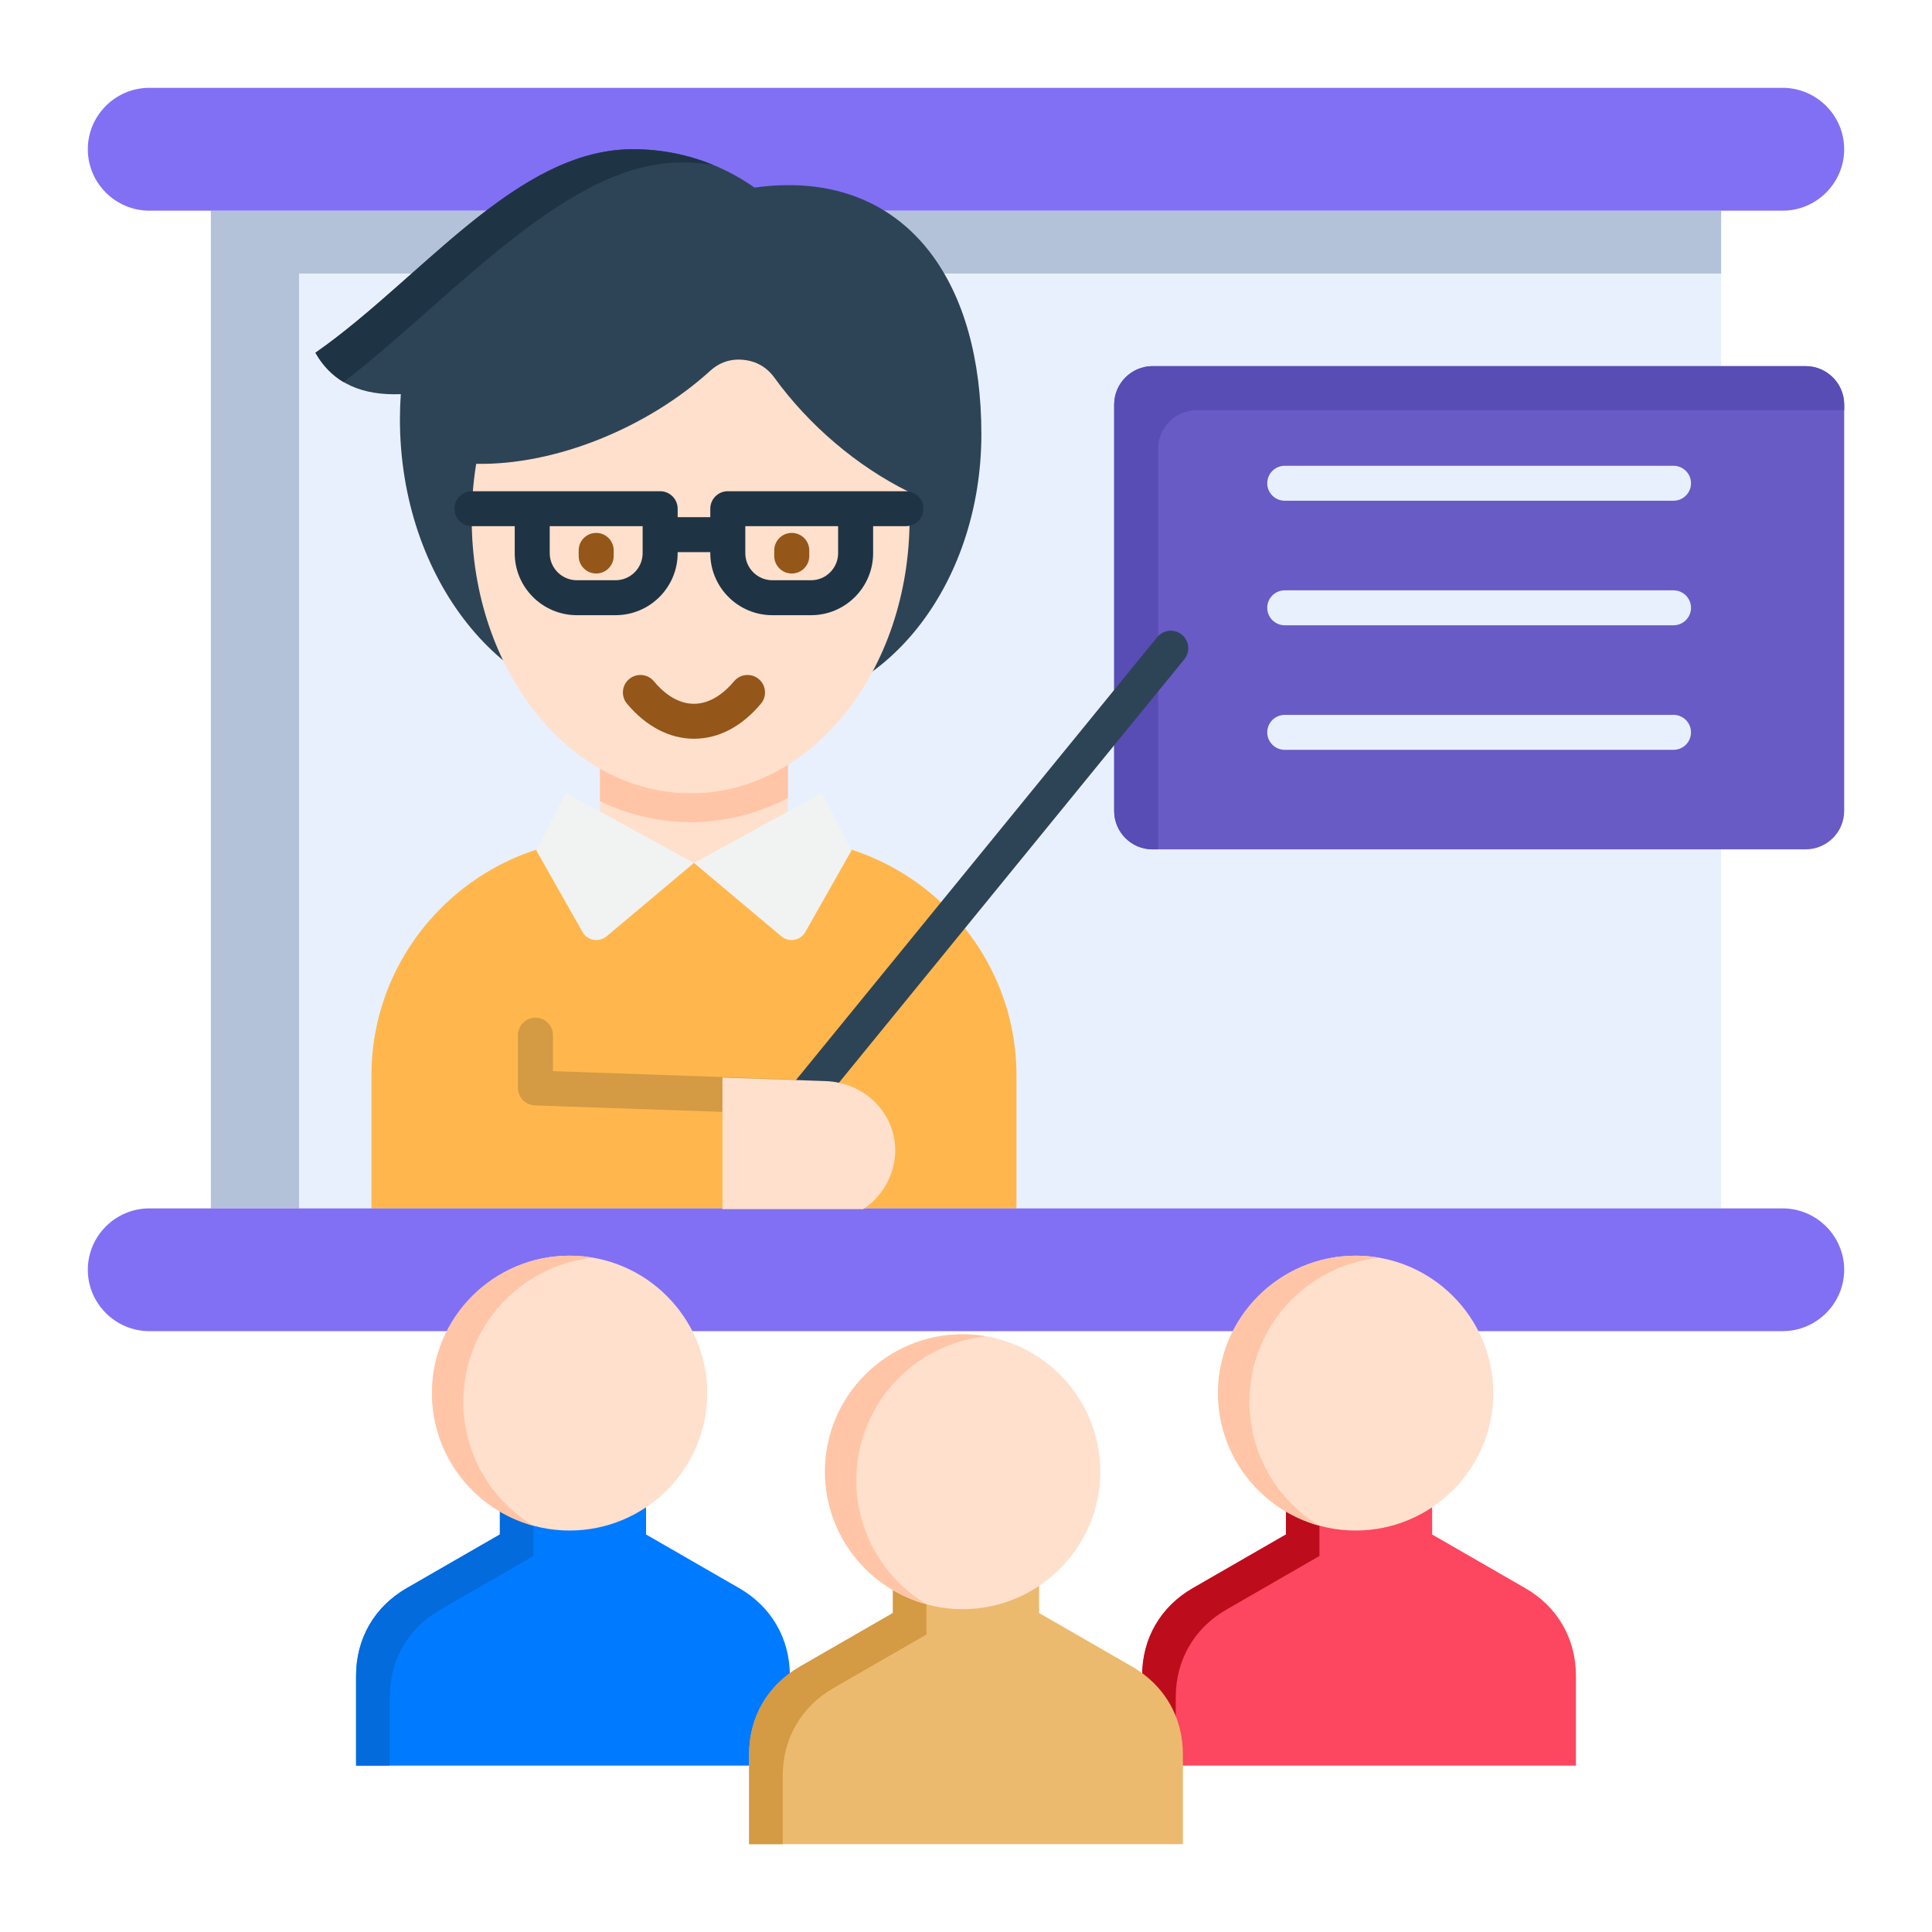 <svg xmlns="http://www.w3.org/2000/svg" width="110" height="110" viewBox="0 0 110 110" fill="none"><path fill-rule="evenodd" clip-rule="evenodd" d="M12.007 11.995H97.993V68.8H12.007V11.995Z" fill="#E8F0FE"></path><path fill-rule="evenodd" clip-rule="evenodd" d="M12.007 11.995H97.993V15.575H17.027V68.8H12.007V11.995Z" fill="#B4C2D9"></path><path fill-rule="evenodd" clip-rule="evenodd" d="M8.506 11.995H101.494C103.419 11.995 105 10.423 105 8.495C105 6.573 103.419 5 101.494 5H8.506C6.575 5 5 6.573 5 8.495C5 10.423 6.575 11.995 8.506 11.995Z" fill="#8170F4"></path><path fill-rule="evenodd" clip-rule="evenodd" d="M21.149 68.8H57.874V61.218C57.874 53.8 51.787 47.729 44.356 47.729H34.667C27.23 47.729 21.149 53.8 21.149 61.218V68.8Z" fill="#FFB74D"></path><path fill-rule="evenodd" clip-rule="evenodd" d="M34.159 40.446H44.864V49.133H34.159V40.446Z" fill="#FFE0CC"></path><path fill-rule="evenodd" clip-rule="evenodd" d="M34.159 40.446H44.864V45.429C44.232 45.762 43.566 46.038 42.877 46.258C41.725 46.618 40.534 46.81 39.325 46.81C38.117 46.81 36.92 46.618 35.768 46.258C35.215 46.083 34.678 45.869 34.159 45.621L34.159 40.446Z" fill="#FFC5A6"></path><path fill-rule="evenodd" clip-rule="evenodd" d="M30.534 48.417L33.165 53.062C33.306 53.304 33.52 53.456 33.792 53.507C34.068 53.552 34.322 53.484 34.537 53.309L39.511 49.133L32.211 45.142L30.534 48.417Z" fill="#F1F2F2"></path><path fill-rule="evenodd" clip-rule="evenodd" d="M48.484 48.417L45.853 53.062C45.717 53.304 45.503 53.456 45.226 53.507C44.955 53.552 44.695 53.484 44.486 53.309L39.512 49.133L46.807 45.142L48.484 48.417Z" fill="#F1F2F2"></path><path fill-rule="evenodd" clip-rule="evenodd" d="M44.91 10.541C51.793 10.541 55.875 16.088 55.875 24.718C55.875 33.348 50.297 40.344 43.413 40.344C42.126 40.344 40.878 40.096 39.709 39.639C38.507 40.096 37.23 40.344 35.909 40.344C28.653 40.344 22.77 32.965 22.77 23.873C22.77 23.388 22.787 22.909 22.82 22.441C20.686 22.525 18.981 21.877 17.959 20.085C23.995 15.879 29.387 8.495 36.039 8.495C38.597 8.495 40.968 9.279 42.962 10.682C43.611 10.586 44.26 10.541 44.91 10.541Z" fill="#2D4456"></path><path fill-rule="evenodd" clip-rule="evenodd" d="M44.085 21.494C46.062 24.228 48.817 26.556 51.725 27.993C51.77 28.506 51.787 29.019 51.787 29.544C51.787 38.174 46.209 45.169 39.325 45.169C32.442 45.169 26.858 38.174 26.858 29.544C26.858 28.473 26.948 27.424 27.112 26.409C31.669 26.494 36.892 24.329 40.432 21.116C40.968 20.626 41.618 20.411 42.341 20.49C43.063 20.564 43.656 20.908 44.085 21.494Z" fill="#FFE0CC"></path><path d="M39.512 42.061C38.123 42.061 36.767 41.35 35.696 40.061C35.344 39.638 35.403 39.01 35.826 38.66C36.25 38.309 36.878 38.367 37.23 38.79C37.715 39.374 38.505 40.071 39.512 40.071C40.512 40.071 41.306 39.373 41.796 38.788C42.149 38.366 42.777 38.31 43.2 38.662C43.622 39.014 43.678 39.641 43.326 40.063C42.232 41.37 40.914 42.061 39.512 42.061Z" fill="#945619"></path><path d="M34.941 31.336V31.658C34.941 32.207 34.494 32.653 33.944 32.653C33.394 32.653 32.948 32.207 32.948 31.658V31.336C32.948 30.787 33.394 30.342 33.944 30.342C34.494 30.342 34.941 30.787 34.941 31.336ZM45.079 30.342C44.529 30.342 44.083 30.787 44.083 31.336V31.658C44.083 32.207 44.529 32.653 45.079 32.653C45.629 32.653 46.076 32.207 46.076 31.658V31.336C46.076 30.787 45.629 30.342 45.079 30.342Z" fill="#945619"></path><path d="M51.578 27.968H48.715H41.437C40.887 27.968 40.441 28.414 40.441 28.963V29.445H38.583V28.963C38.583 28.414 38.136 27.968 37.586 27.968H30.302H26.869C26.319 27.968 25.873 28.414 25.873 28.963C25.873 29.512 26.319 29.958 26.869 29.958H29.306V31.494C29.306 33.441 30.893 35.026 32.843 35.026H35.045C36.996 35.026 38.583 33.441 38.583 31.494V31.435H40.441V31.494C40.441 33.441 42.025 35.026 43.973 35.026H46.18C48.128 35.026 49.712 33.441 49.712 31.494V29.958H51.578C52.129 29.958 52.575 29.512 52.575 28.963C52.575 28.414 52.129 27.968 51.578 27.968ZM36.589 31.494C36.589 32.344 35.897 33.036 35.045 33.036H32.843C31.992 33.036 31.299 32.344 31.299 31.494V29.958H36.589V31.494ZM47.719 31.494C47.719 32.344 47.028 33.036 46.18 33.036H43.972C43.124 33.036 42.434 32.344 42.434 31.494V29.958H47.719L47.719 31.494Z" fill="#1E3445"></path><path d="M46.57 61.512C47.117 61.529 47.547 61.985 47.53 62.532C47.513 63.079 47.056 63.507 46.508 63.49L30.454 62.938C29.918 62.921 29.494 62.476 29.494 61.946H29.489V58.936C29.489 58.389 29.935 57.944 30.488 57.944C31.036 57.944 31.482 58.389 31.482 58.936V60.987L46.57 61.512Z" fill="#D49A44"></path><path fill-rule="evenodd" clip-rule="evenodd" d="M65.627 20.846H102.804C104.012 20.846 105 21.832 105 23.038V46.173C105 47.38 104.012 48.36 102.804 48.36C90.415 48.36 78.021 48.36 65.627 48.36C64.418 48.36 63.436 47.38 63.436 46.173V23.033C63.436 21.832 64.418 20.846 65.627 20.846Z" fill="#685BC6"></path><path d="M72.151 27.514C72.151 26.965 72.598 26.52 73.148 26.52H95.282C95.833 26.52 96.279 26.965 96.279 27.514C96.279 28.064 95.832 28.509 95.282 28.509H73.148C72.598 28.509 72.151 28.064 72.151 27.514ZM95.282 33.611H73.148C72.597 33.611 72.151 34.056 72.151 34.606C72.151 35.155 72.598 35.601 73.148 35.601H95.282C95.833 35.601 96.279 35.155 96.279 34.606C96.279 34.056 95.833 33.611 95.282 33.611ZM95.282 40.702H73.148C72.597 40.702 72.151 41.148 72.151 41.697C72.151 42.247 72.598 42.692 73.148 42.692H95.282C95.833 42.692 96.279 42.247 96.279 41.697C96.279 41.148 95.833 40.702 95.282 40.702Z" fill="#E8F0FE"></path><path fill-rule="evenodd" clip-rule="evenodd" d="M8.506 75.79H101.494C103.419 75.79 105 74.217 105 72.295C105 70.373 103.419 68.8 101.494 68.8H8.506C6.575 68.8 5 70.373 5 72.295C5 74.217 6.575 75.79 8.506 75.79Z" fill="#8170F4"></path><path fill-rule="evenodd" clip-rule="evenodd" d="M19.557 21.753C23.317 18.884 27.321 14.718 31.392 11.995C33.831 10.361 36.299 9.25 38.755 9.25C39.37 9.25 39.98 9.29 40.579 9.38C39.167 8.805 37.643 8.495 36.039 8.495C33.058 8.495 30.331 9.977 27.682 11.995C24.424 14.476 21.29 17.762 17.959 20.085C18.382 20.829 18.919 21.37 19.557 21.753Z" fill="#1E3445"></path><path fill-rule="evenodd" clip-rule="evenodd" d="M65.627 20.846H102.804C104.012 20.846 105 21.832 105 23.038V23.354H68.134C66.931 23.354 65.943 24.335 65.943 25.541V48.36H65.627C64.418 48.36 63.436 47.38 63.436 46.173V23.033C63.436 21.832 64.418 20.846 65.627 20.846Z" fill="#584CB5"></path><path d="M44.678 64.851C44.456 64.851 44.234 64.778 44.049 64.628C43.622 64.281 43.558 63.654 43.905 63.228L65.887 36.277C66.235 35.851 66.862 35.787 67.289 36.134C67.716 36.481 67.78 37.108 67.433 37.534L45.451 64.484C45.254 64.726 44.967 64.851 44.678 64.851Z" fill="#2D4456"></path><path fill-rule="evenodd" clip-rule="evenodd" d="M49.145 68.842C50.235 68.138 50.969 66.881 50.969 65.494C50.969 63.329 49.19 61.633 47.022 61.554L41.133 61.351V68.842H49.145Z" fill="#FFE0CC"></path><path fill-rule="evenodd" clip-rule="evenodd" d="M36.784 87.367L42.087 90.422C43.922 91.477 44.972 93.292 44.972 95.411V100.524H20.274V95.411C20.274 93.292 21.324 91.477 23.159 90.422L28.461 87.367V81.477H36.784V87.367Z" fill="#007AFF"></path><path fill-rule="evenodd" clip-rule="evenodd" d="M22.188 100.524H20.274V95.411C20.274 93.292 21.324 91.477 23.159 90.422L28.461 87.367V81.477H30.37V82.7V83.98V88.591L25.068 91.646C23.233 92.7 22.188 94.515 22.188 96.635V100.524Z" fill="#036BDB"></path><path fill-rule="evenodd" clip-rule="evenodd" d="M32.431 87.142C36.75 87.142 40.268 83.63 40.268 79.318C40.268 75.011 36.75 71.493 32.431 71.493C28.117 71.493 24.594 75.011 24.594 79.318C24.593 83.63 28.117 87.142 32.431 87.142Z" fill="#FFE0CC"></path><path fill-rule="evenodd" clip-rule="evenodd" d="M32.431 71.493C32.888 71.493 33.34 71.532 33.781 71.612C29.625 72.04 26.378 75.546 26.378 79.808C26.378 82.807 27.982 85.428 30.37 86.871C27.044 85.963 24.594 82.931 24.594 79.317C24.593 74.999 28.106 71.493 32.431 71.493Z" fill="#FFC5A6"></path><path fill-rule="evenodd" clip-rule="evenodd" d="M81.539 87.367L86.841 90.422C88.676 91.477 89.726 93.292 89.726 95.411V100.524H65.028V95.411C65.028 93.292 66.079 91.477 67.914 90.422L73.216 87.367V81.477H81.539V87.367H81.539Z" fill="#FD465F"></path><path fill-rule="evenodd" clip-rule="evenodd" d="M66.942 100.524H65.028V95.411C65.028 93.292 66.078 91.477 67.913 90.422L73.216 87.367V81.477H75.124V82.7V83.98V88.591L69.822 91.646C67.993 92.7 66.942 94.515 66.942 96.635V100.524Z" fill="#BD0D1C"></path><path fill-rule="evenodd" clip-rule="evenodd" d="M77.185 87.142C81.505 87.142 85.022 83.63 85.022 79.318C85.022 75.011 81.505 71.493 77.185 71.493C72.871 71.493 69.348 75.011 69.348 79.318C69.348 83.63 72.871 87.142 77.185 87.142Z" fill="#FFE0CC"></path><path fill-rule="evenodd" clip-rule="evenodd" d="M77.185 71.493C77.648 71.493 78.094 71.532 78.535 71.612C74.379 72.04 71.138 75.546 71.138 79.808C71.138 82.807 72.736 85.428 75.124 86.871C71.799 85.963 69.348 82.931 69.348 79.317C69.348 74.999 72.86 71.493 77.185 71.493Z" fill="#FFC5A6"></path><path fill-rule="evenodd" clip-rule="evenodd" d="M59.162 91.838L64.464 94.893C66.299 95.952 67.349 97.767 67.349 99.882V105H42.651V99.882C42.651 97.768 43.701 95.953 45.536 94.893L50.839 91.838V85.947H59.162V91.838Z" fill="#ECBA6E"></path><path fill-rule="evenodd" clip-rule="evenodd" d="M44.565 105H42.651V99.882C42.651 97.768 43.701 95.953 45.536 94.893L50.839 91.838V85.947H52.747V87.17V88.456V93.061L47.445 96.116C45.615 97.176 44.565 98.991 44.565 101.105V105Z" fill="#D49A44"></path><path fill-rule="evenodd" clip-rule="evenodd" d="M54.808 91.618C59.128 91.618 62.645 88.1 62.645 83.793C62.645 79.481 59.128 75.969 54.808 75.969C50.494 75.969 46.971 79.481 46.971 83.793C46.971 88.1 50.494 91.618 54.808 91.618Z" fill="#FFE0CC"></path><path fill-rule="evenodd" clip-rule="evenodd" d="M54.808 75.969C55.271 75.969 55.717 76.009 56.158 76.082C52.002 76.51 48.755 80.016 48.755 84.284C48.755 87.277 50.359 89.898 52.747 91.341C49.422 90.439 46.971 87.401 46.971 83.793C46.971 79.47 50.483 75.969 54.808 75.969Z" fill="#FFC5A6"></path></svg>